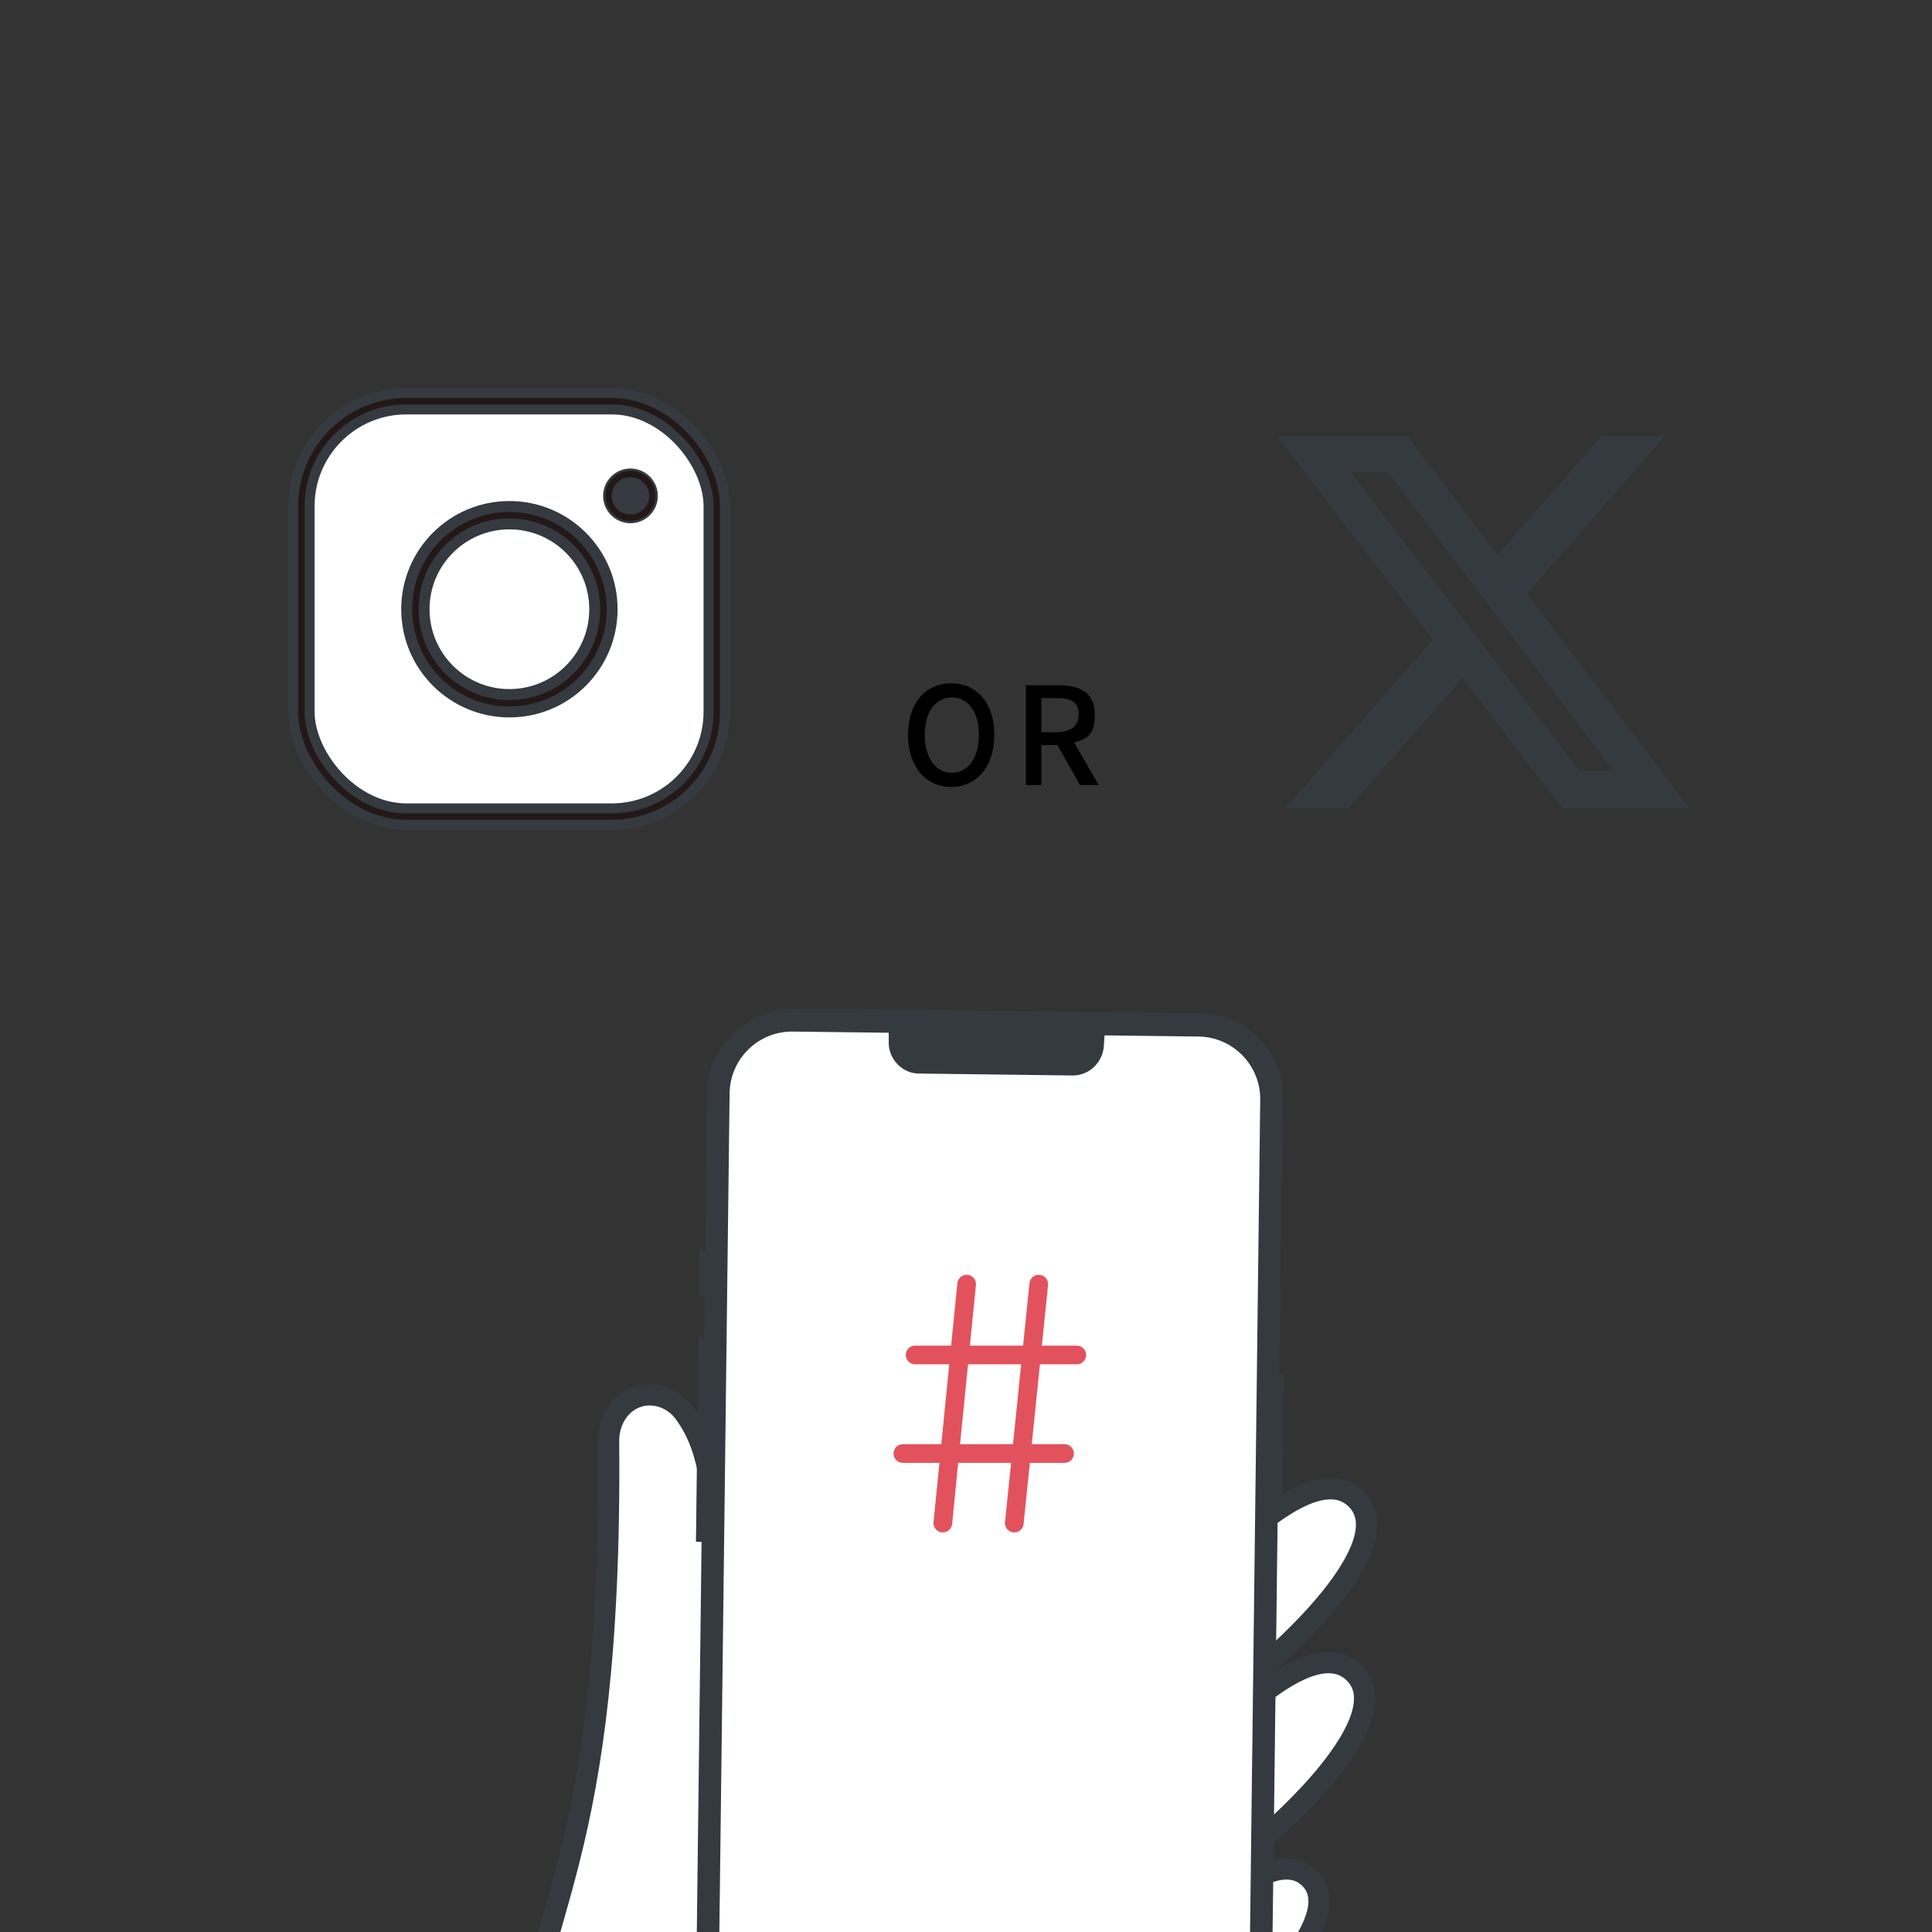 <?xml version="1.0" encoding="UTF-8"?>
<svg id="step3" xmlns="http://www.w3.org/2000/svg" viewBox="0 0 300 300">
  <rect x="0" y="0" width="300" height="300" fill="#333333" stroke="none"/>
  <defs>
    <style>
      .cls-1 {
        fill: #000;
      }

      .cls-1, .cls-2, .cls-3 {
        stroke-width: 0px;
      }

      .cls-4 {
        stroke: #e2525d;
        stroke-width: 2.9px;
      }

      .cls-4, .cls-5, .cls-6 {
        fill: none;
      }

      .cls-4, .cls-5, .cls-7 {
        stroke-linecap: round;
        stroke-linejoin: round;
      }

      .cls-5, .cls-8, .cls-9, .cls-10, .cls-7 {
        stroke: #343a40;
      }

      .cls-5, .cls-7 {
        stroke-width: 3.3px;
      }

      .cls-2, .cls-10 {
        fill: #343a40;
      }

      .cls-8 {
        stroke-width: 4.1px;
      }

      .cls-8, .cls-9, .cls-3, .cls-7 {
        fill: #fff;
      }

      .cls-9 {
        stroke-width: 4.4px;
      }

      .cls-10 {
        stroke-width: 1.7px;
      }

      .cls-6 {
        stroke: #231815;
      }
    </style>
  </defs>
  <g>
    <g>
      <path class="cls-7" d="M186.1,257.7h0c-3.2-3.1-3.5-8.1-.6-11.1,0,0,17.4-21.2,25-13.9h0c7.7,7.3-13.3,25.1-13.3,25.1-2.9,3-7.9,3-11.1,0Z"/>
      <path class="cls-7" d="M185.8,284.7h0c-3.2-3.1-3.5-8.1-.6-11.1,0,0,17.4-21.2,25-13.9h0c7.7,7.3-13.3,25.1-13.3,25.1-2.9,3-7.9,3-11.1,0Z"/>
      <path class="cls-7" d="M181.4,314h0c-2.9-2.8-3.1-7.2-.5-10,0,0,15.6-19,22.4-12.4h0c6.9,6.5-11.9,22.5-11.9,22.5-2.6,2.7-7.1,2.7-10,0Z"/>
      <path class="cls-3" d="M72.6,380.6c12.4-24.6,7.6-33.5,8.6-58.4,1-25.3,13.9-31.7,13.3-98.5,0-2.9,1.6-6,4.8-6.9,2.6-.7,5.3.4,6.9,2.5,2.4,3.3,3.3,6.3,4.2,11.1l11.2,52.9c1.4,29.6,17.7,52.8,47.3,51.5h0c-10.8,23.9-32.7,21.1-48.3,59.4l-5.5,15.7-48.5-19.5,5.8-9.8Z"/>
      <path class="cls-5" d="M66.8,390.4l5.8-9.8c12.4-24.6,7.6-33.5,8.6-58.4,1-25.3,13.9-31.7,13.3-98.5,0-2.9,1.6-6,4.8-6.9,2.6-.7,5.3.4,6.9,2.5,2.4,3.3,3.3,6.3,4.2,11.1l11.2,52.9c1.4,29.6,17.7,52.8,47.3,51.5h0c-10.8,23.9-32.7,21.1-48.3,59.4l-5.5,15.7"/>
    </g>
    <g>
      <rect class="cls-2" x="62.8" y="203.1" width="181.5" height="89.4" rx="12.9" ry="12.9" transform="translate(403.2 97.2) rotate(90.7)"/>
      <path class="cls-3" d="M76.1,206.6h155.1c5.3,0,9.7,4.3,9.7,9.7v63c0,5.3-4.3,9.7-9.7,9.7H76.1c-5.3,0-9.7-4.3-9.7-9.7v-63c0-5.3,4.3-9.7,9.7-9.7Z" transform="translate(403.2 97.2) rotate(90.7)"/>
      <rect class="cls-2" x="198.4" y="213.4" width=".9" height="22.3" transform="translate(2.7 -2.4) rotate(.7)"/>
      <rect class="cls-2" x="108.6" y="194.2" width="1" height="7.1" transform="translate(2.4 -1.3) rotate(.7)"/>
      <rect class="cls-2" x="108.4" y="207.6" width="1" height="14" transform="translate(2.6 -1.3) rotate(.7)"/>
      <rect class="cls-2" x="108.2" y="225.4" width="1" height="14" transform="translate(2.8 -1.3) rotate(.7)"/>
      <path class="cls-2" d="M166.6,167l-23.9-.3c-2.5,0-4.6-2.1-4.7-4.6v-3.1c-.1,0,33.6.4,33.6.4l-.2,3.1c-.2,2.5-2.3,4.5-4.8,4.5Z"/>
    </g>
    <g>
      <line class="cls-4" x1="142.1" y1="210.4" x2="167.2" y2="210.4"/>
      <line class="cls-4" x1="140.2" y1="225.7" x2="165.3" y2="225.7"/>
      <line class="cls-4" x1="150.1" y1="199.4" x2="146.4" y2="236.5"/>
      <line class="cls-4" x1="161.3" y1="199.4" x2="157.5" y2="236.5"/>
    </g>
  </g>
  <g>
    <path class="cls-2" d="M248.7,67.7h9.8l-21.4,24.5,25.2,33.3h-19.7l-15.5-20.2-17.7,20.2h-9.8l22.9-26.2-24.2-31.6h20.2l14,18.5,16.2-18.5ZM245.2,119.7h5.4l-35.1-46.4h-5.8l35.5,46.4Z"/>
    <g>
      <g>
        <rect class="cls-8" x="46.8" y="62.3" width="64.5" height="64.5" rx="16.3" ry="16.3"/>
        <circle class="cls-9" cx="79.1" cy="94.6" r="14.6"/>
        <circle class="cls-10" cx="97.9" cy="77" r="3.4"/>
      </g>
      <g>
        <rect class="cls-6" x="46.8" y="62.3" width="64.5" height="64.5" rx="16.3" ry="16.3"/>
        <circle class="cls-6" cx="79.1" cy="94.6" r="14.6"/>
        <circle class="cls-6" cx="97.9" cy="77" r="3.4"/>
      </g>
    </g>
    <g>
      <path class="cls-1" d="M141,114.1c0-5,2.8-8,6.7-8s6.7,3,6.7,8-2.8,8.1-6.7,8.1-6.7-3.1-6.7-8.1ZM152,114.1c0-3.6-1.7-5.8-4.2-5.8s-4.2,2.2-4.2,5.8,1.7,5.9,4.2,5.9,4.2-2.3,4.2-5.9Z"/>
      <path class="cls-1" d="M167.7,121.9l-3.5-6.2h-2.5v6.2h-2.4v-15.5h5.1c3.2,0,5.6,1.1,5.6,4.5s-1.3,3.8-3.2,4.4l3.8,6.6h-2.8ZM161.7,113.7h2.3c2.2,0,3.5-.9,3.5-2.8s-1.2-2.5-3.5-2.5h-2.3v5.3Z"/>
    </g>
  </g>
</svg>